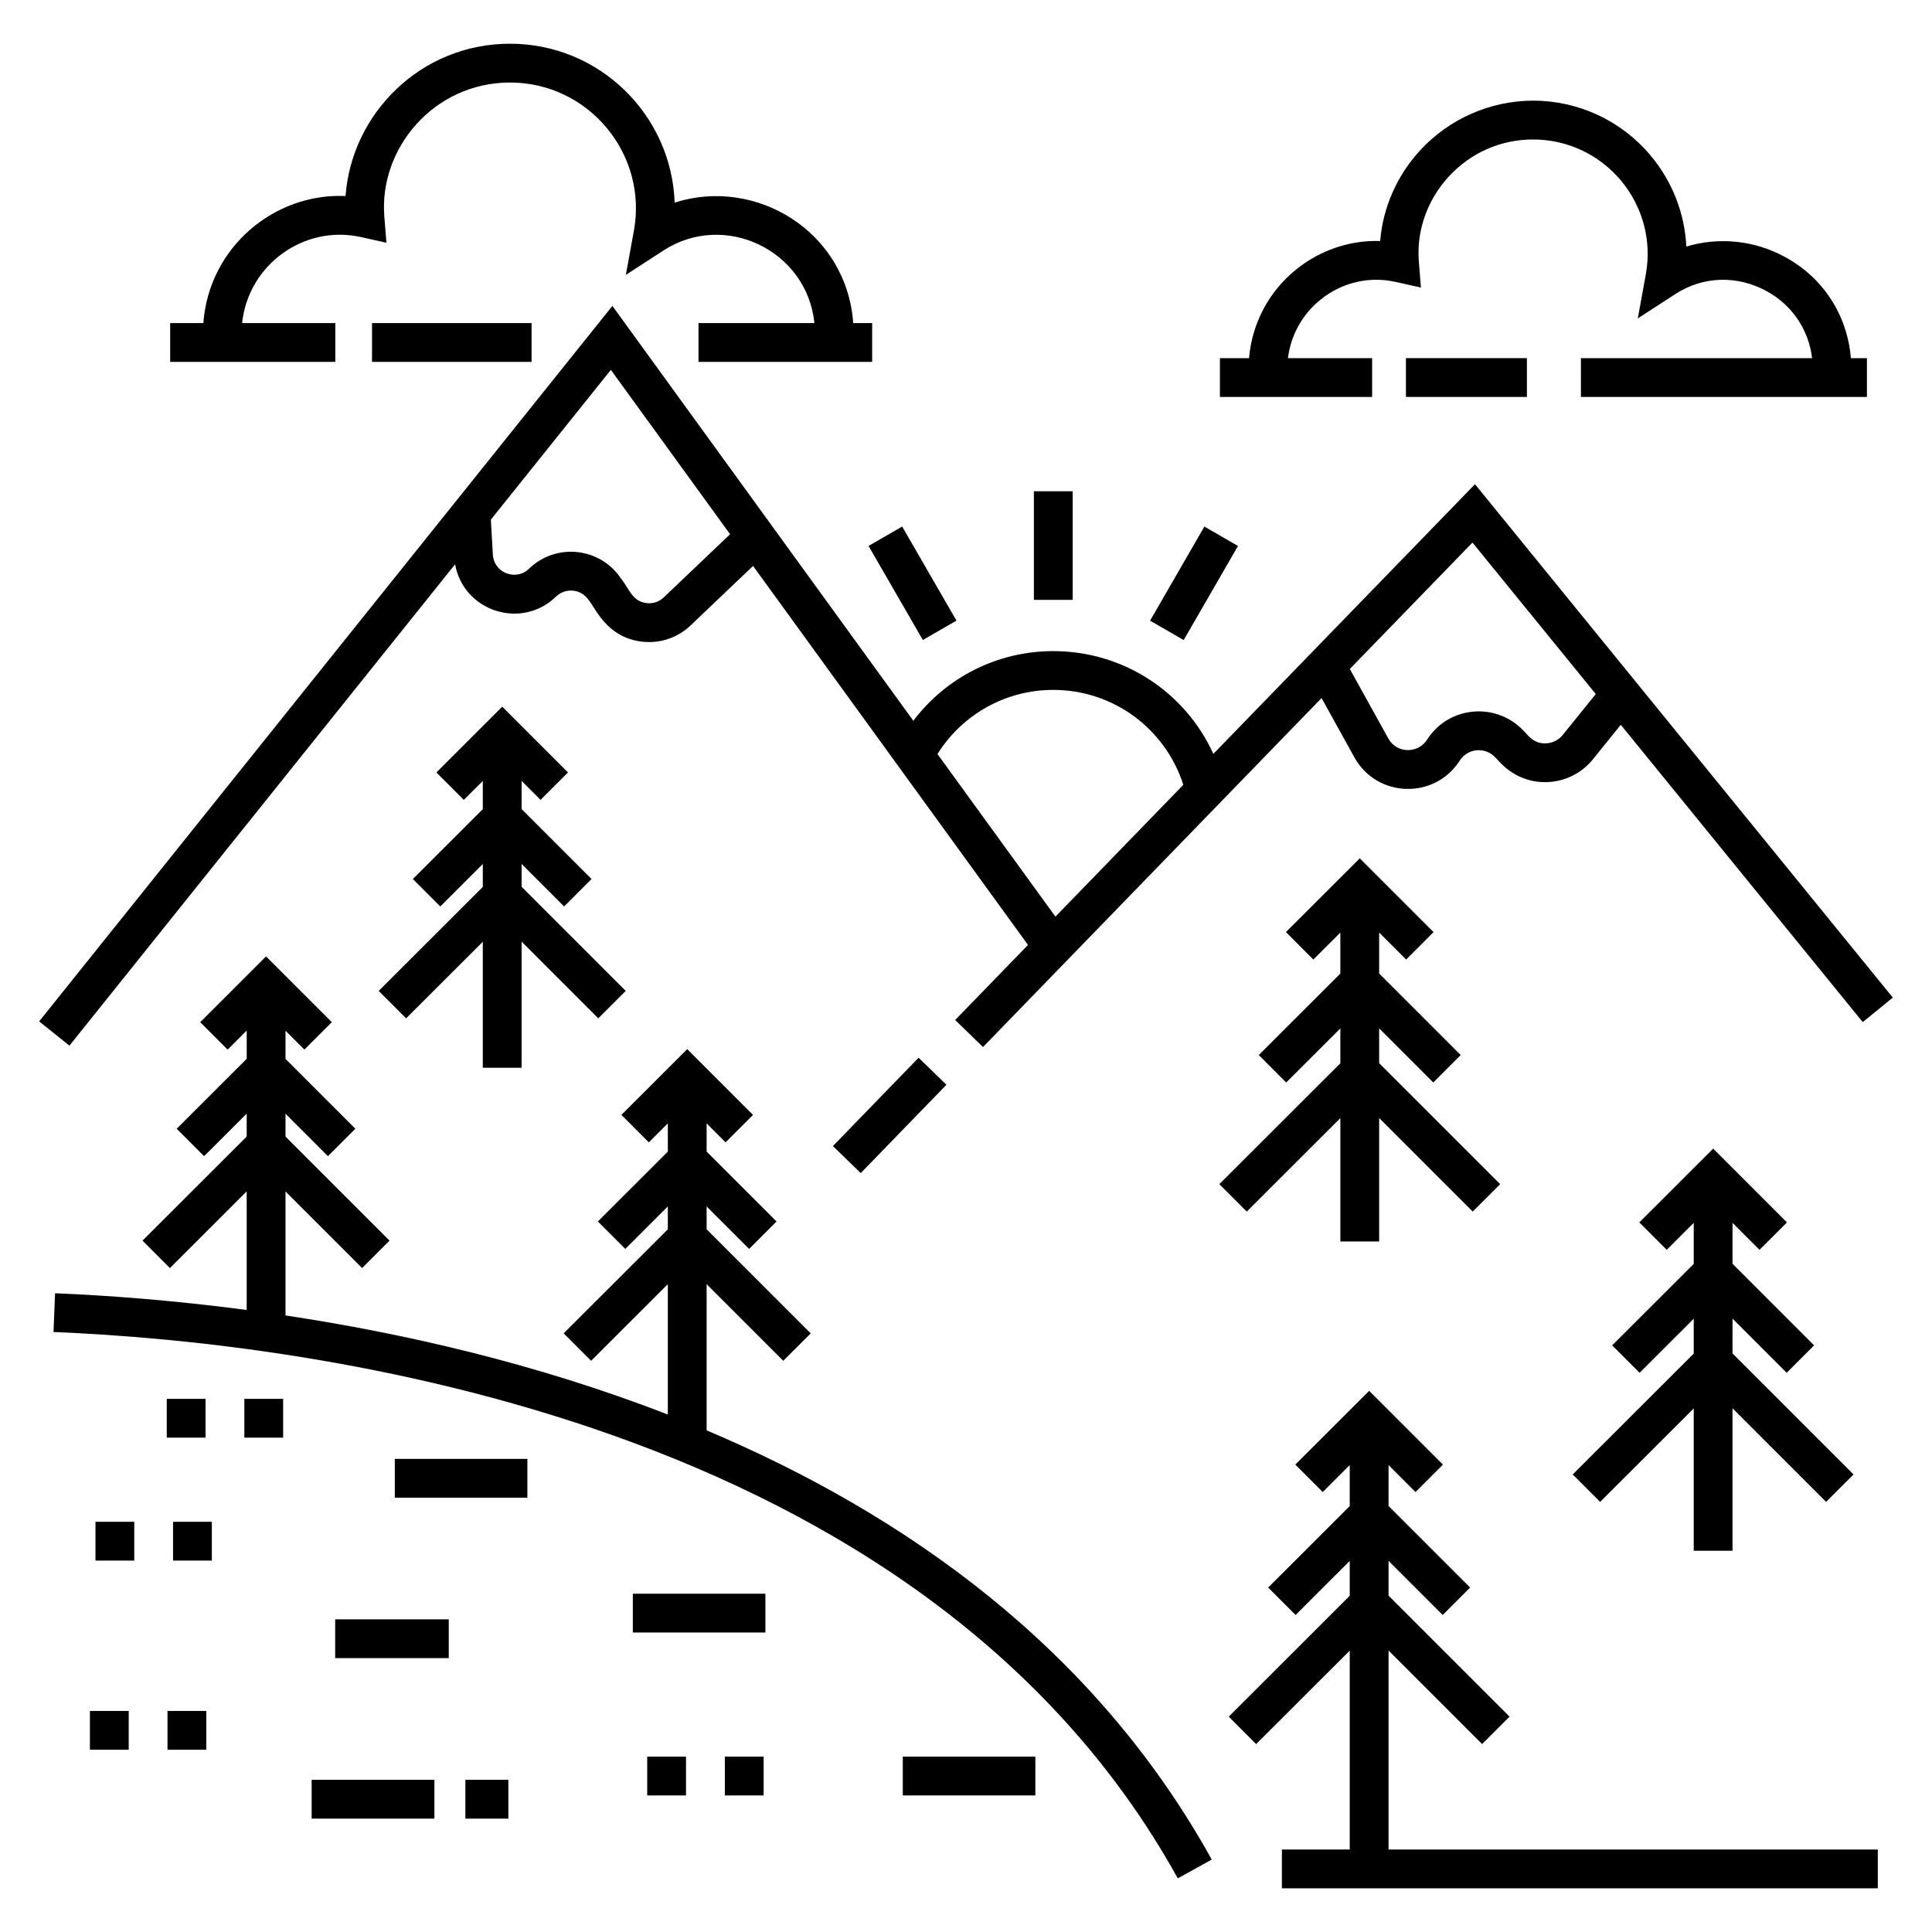 <?xml version="1.0" encoding="UTF-8"?>
<!-- Uploaded to: SVG Repo, www.svgrepo.com, Generator: SVG Repo Mixer Tools -->
<svg fill="#000000" width="800px" height="800px" version="1.1" viewBox="144 144 512 512" xmlns="http://www.w3.org/2000/svg">
 <g>
  <path d="m158.6 486.72-0.422 10.273c67.004 2.766 230.18 22.414 297.95 144.79l8.996-4.981c-31.195-56.32-81.523-91.617-133.86-113.74v-38.75l20.316 20.316 7.269-7.269-27.586-27.586v-6.055l11.258 11.258 7.269-7.269-18.523-18.523v-7.469l5.019 5.016 7.269-7.269-17.43-17.43-17.445 17.43 7.266 7.273 5.039-5.035v7.484l-18.543 18.52 7.266 7.273 11.277-11.266v6.074l-27.602 27.566 7.266 7.273 20.336-20.312v34.562c-35.086-13.648-70.535-21.625-101.32-26.266v-32.859l20.301 20.301 7.269-7.269-27.57-27.57v-6.055l11.242 11.242 7.269-7.269-18.512-18.512v-7.465l5.004 5.004 7.269-7.269-17.43-17.43-17.445 17.43 7.266 7.273 5.055-5.047v7.484l-18.559 18.531 7.266 7.273 11.289-11.277v6.074l-27.613 27.582 7.266 7.273 20.348-20.324v31.426c-19.754-2.606-37.207-3.871-50.777-4.43z"/>
  <path d="m511.98 581.4 24.793 24.797 7.269-7.269-32.062-32.066v-9.223l14.348 14.348 7.269-7.269-21.617-21.617v-10.848l7.148 7.148 7.269-7.269-19.551-19.551-19.57 19.547 7.266 7.277 7.152-7.148v10.867l-21.613 21.59 7.266 7.273 14.348-14.332v9.242l-32.062 32.027 7.262 7.277 24.801-24.773v52.707h-17.98v10.281h157.92v-10.281h-129.65z"/>
  <path d="m560.79 534.74 7.266 7.277 24.801-24.773v37.723h10.281v-37.754l24.797 24.801 7.269-7.269-32.066-32.066v-9.227l14.348 14.352 7.269-7.269-21.617-21.625v-10.844l7.152 7.152 7.269-7.269-19.551-19.551-19.57 19.547 7.262 7.273 7.156-7.144v10.867l-21.617 21.59 7.266 7.273 14.352-14.332v9.242z"/>
  <path d="m467.14 457.81 7.266 7.273 24.801-24.773v32.691h10.281v-32.719l24.801 24.797 7.269-7.269-32.07-32.066v-9.223l14.348 14.348 7.269-7.269-21.617-21.617v-10.848l7.152 7.148 7.269-7.269-19.551-19.547-19.57 19.547 7.266 7.273 7.152-7.144v10.867l-21.613 21.586 7.262 7.277 14.352-14.336v9.246z"/>
  <path d="m244.36 406.6 7.266 7.273 20.324-20.301v33.395h10.281v-33.422l20.324 20.328 7.269-7.269-27.594-27.598v-6.055l11.266 11.27 7.269-7.273-18.535-18.535v-7.461l5.027 5.023 7.269-7.269-17.426-17.43-17.449 17.43 7.266 7.273 5.031-5.023v7.481l-18.535 18.512 7.266 7.273 11.27-11.254v6.074z"/>
  <path d="m465.55 343.79c-7.449-16.379-23.832-27.238-42.422-27.238-14.801 0-28.371 6.949-37.086 18.457l-79.754-109.94-151.91 189.61 8.023 6.43 102.2-127.56c2.246 12.422 17.551 17.469 26.754 8.551 2.461-2.391 6.602-2.098 8.625 0.891 1.758 1.926 4.672 10.035 14.324 11.074 4.828 0.508 9.402-1.172 12.695-4.309l16.57-15.781 72.863 100.44-19.305 19.898 7.379 7.16 89.723-92.48 8.688 15.695c5.977 10.797 21.301 11.25 27.93 0.875 2.106-3.293 6.711-3.688 9.367-0.902 0.668 0.488 4.981 6.941 13.93 6.602 4.676-0.191 9.047-2.387 11.988-6.031l7.391-9.156 64.121 78.789 7.973-6.492-110.73-136.05zm-145.64-41.484c-1.227 1.164-2.828 1.719-4.508 1.527-3.879-0.418-4.648-3.832-6.914-6.629-5.594-8.246-17.223-9.34-24.285-2.496-3.504 3.394-9.312 1.098-9.59-3.734l-0.535-9.258 31.805-39.699 31.598 43.559zm72.527 41.52c6.617-10.523 18.07-16.996 30.688-16.996 15.918 0 29.66 10.246 34.473 25.148l-33.898 34.941zm165.7-5.055c-1.098 1.359-2.664 2.144-4.41 2.215-3.535 0.242-5.156-2.676-6.066-3.418-7.207-7.566-19.742-6.523-25.477 2.461-2.379 3.719-8.023 3.738-10.266-0.32l-10.203-18.426 32.504-33.5 32.676 40.148z"/>
  <path d="m364.73 447.72 22.707-23.41 7.379 7.16-22.707 23.41z"/>
  <path d="m189.86 547.29h10.281v10.281h-10.281z"/>
  <path d="m169.3 547.29h10.281v10.281h-10.281z"/>
  <path d="m232.83 573.14h30.094v10.281h-30.094z"/>
  <path d="m315.52 609.53h10.281v10.281h-10.281z"/>
  <path d="m336.09 609.53h10.281v10.281h-10.281z"/>
  <path d="m208.75 514.71h10.281v10.281h-10.281z"/>
  <path d="m188.19 514.71h10.281v10.281h-10.281z"/>
  <path d="m383.25 609.53h35.129v10.281h-35.129z"/>
  <path d="m311.71 566.35h35.129v10.281h-35.129z"/>
  <path d="m267.33 615.67h11.391v10.281h-11.391z"/>
  <path d="m226.59 615.67h32.531v10.281h-32.531z"/>
  <path d="m167.83 597.42h10.281v10.281h-10.281z"/>
  <path d="m188.39 597.42h10.281v10.281h-10.281z"/>
  <path d="m248.63 530.62h35.129v10.281h-35.129z"/>
  <path d="m417.99 274.19h10.281v28.781h-10.281z"/>
  <path d="m383.08 283.54 14.391 24.926-8.906 5.141-14.391-24.926z"/>
  <path d="m457.69 313.62-8.906-5.141 14.387-24.93 8.906 5.141z"/>
  <path d="m329.11 239.9h46.02v-10.281h-5.016c-1.762-24.336-25.82-38.816-47.328-31.93-0.793-23.137-19.852-42.105-43.629-42.105-23.719 0-42.027 18.617-43.578 40.367-18.75-0.859-36.188 13.445-37.695 33.668h-8.785v10.281h43.762v-10.281h-24.695c1.609-15.441 16.402-26.145 31.449-22.801l6.793 1.512-0.555-6.938c-1.453-18.211 13.262-35.523 33.305-35.523 20.848 0 36.531 18.953 32.832 39.266l-2.129 11.707 9.984-6.473c16.199-10.496 38.031-0.016 39.984 19.254h-30.719l0.004 10.277z"/>
  <path d="m242.59 229.62h42.281v10.281h-42.281z"/>
  <path d="m562.96 249.2h75.797v-10.281h-4.25c-0.945-11.391-7.289-21.293-17.496-26.84-8.16-4.434-17.574-5.32-26.121-2.731-0.41-8.734-3.66-17.176-9.406-24.066-7.746-9.281-19.113-14.605-31.188-14.605-11.309 0-22.207 4.781-29.906 13.121-6.195 6.703-9.914 15.234-10.633 24.074-7.898-0.258-15.793 2.348-22.191 7.481-7.316 5.867-11.77 14.336-12.559 23.562h-7.715v10.281h40.336v-10.281h-22.309c0.75-6.086 3.816-11.641 8.68-15.543 5.629-4.516 12.828-6.219 19.766-4.68l6.793 1.512-0.551-6.938c-0.648-8.125 2.246-16.324 7.941-22.492 5.844-6.328 13.781-9.812 22.352-9.812 9.016 0 17.508 3.977 23.293 10.91 5.785 6.934 8.18 15.973 6.574 24.801l-2.133 11.707 9.984-6.473c7.301-4.723 16.297-5.019 24.082-0.797 6.844 3.719 11.219 10.242 12.125 17.805h-61.266z"/>
  <path d="m516.59 238.91h32.055v10.281h-32.055z"/>
 </g>
</svg>